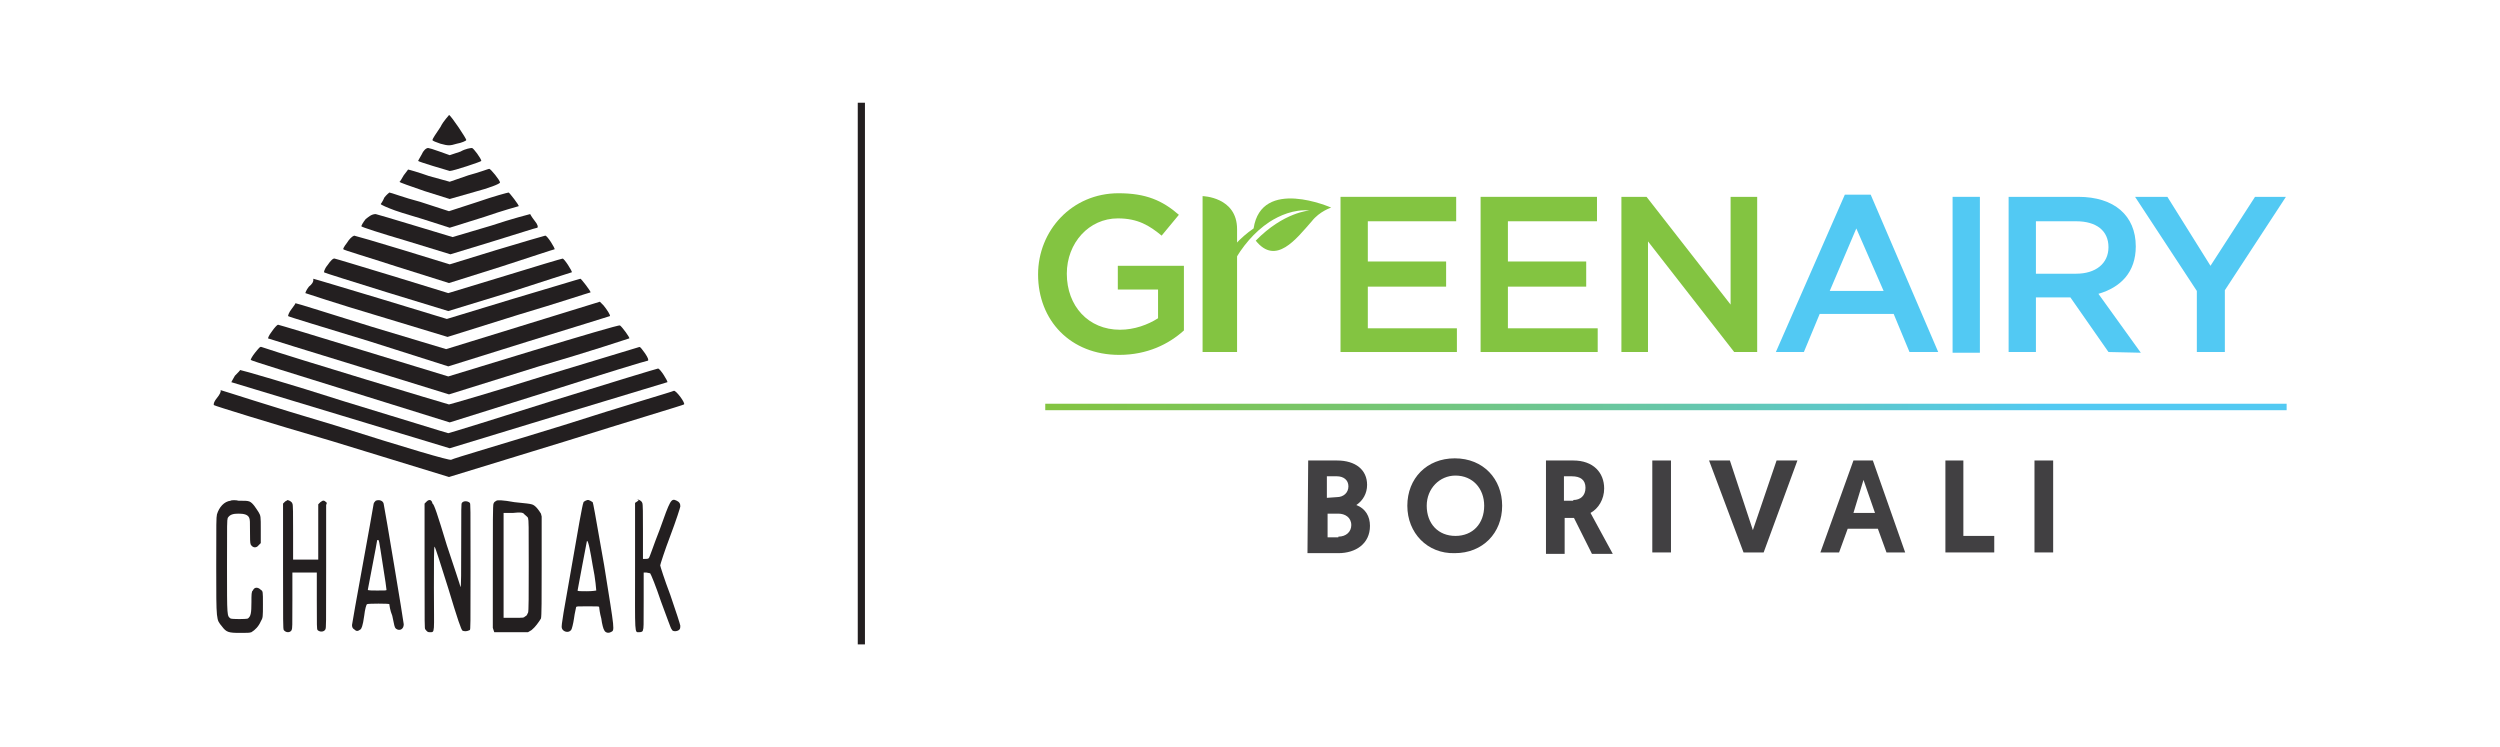 <?xml version="1.0" encoding="utf-8"?>
<!-- Generator: Adobe Illustrator 25.4.1, SVG Export Plug-In . SVG Version: 6.00 Build 0)  -->
<svg version="1.1" id="Layer_1" xmlns="http://www.w3.org/2000/svg" xmlns:xlink="http://www.w3.org/1999/xlink" x="0px" y="0px"
	 viewBox="0 0 348 104" style="enable-background:new 0 0 348 104;" xml:space="preserve">
<style type="text/css">
	.st0{fill:#83C441;}
	.st1{fill:#52C9F3;}
	.st2{fill:#414042;}
	
		.st3{clip-path:url(#SVGID_00000059301773755393356560000012951175816231311800_);fill:url(#SVGID_00000075130639518384518110000003657512887213237387_);}
	.st4{fill:none;stroke:#231F20;stroke-miterlimit:10;}
	.st5{fill:#231F20;}
</style>
<g>
	<g>
		<g>
			<path class="st0" d="M155.8,49.4c-6.8,0-11.3-4.8-11.3-11.2c0-6.1,4.7-11.3,11.2-11.3c3.8,0,6.1,1,8.4,3l-2.4,2.9
				c-1.7-1.4-3.3-2.4-6.1-2.4c-4,0-7.1,3.4-7.1,7.7c0,4.5,3,7.8,7.4,7.8c2,0,3.9-0.7,5.3-1.6v-4h-5.6V37h9.2v9
				C162.7,47.9,159.7,49.4,155.8,49.4"/>
			<polygon class="st0" points="202.7,30.8 190.4,30.8 190.4,36.4 201.3,36.4 201.3,39.9 190.4,39.9 190.4,45.7 202.8,45.7 
				202.8,49 186.6,49 186.6,27.4 202.7,27.4 			"/>
			<polygon class="st0" points="222.3,30.8 209.9,30.8 209.9,36.4 220.8,36.4 220.8,39.9 209.9,39.9 209.9,45.7 222.4,45.7 
				222.4,49 206.1,49 206.1,27.4 222.3,27.4 			"/>
			<polygon class="st0" points="240.9,27.4 244.6,27.4 244.6,49 241.4,49 229.4,33.6 229.4,49 225.7,49 225.7,27.4 229.2,27.4 
				240.9,42.4 			"/>
			<path class="st1" d="M269.8,49h-4l-2.2-5.3h-10.3l-2.2,5.3h-3.9l9.6-21.9h3.6L269.8,49z M258.4,31.8l-3.7,8.7h7.5L258.4,31.8z"/>
			<rect x="271.8" y="27.4" class="st1" width="3.8" height="21.7"/>
			<path class="st1" d="M293.5,49l-5.3-7.6h-4.8V49h-3.8V27.4h9.7c5,0,8,2.6,8,6.9c0,3.6-2.1,5.7-5.2,6.6l5.9,8.2L293.5,49L293.5,49
				z M289,30.8h-5.6v7.3h5.6c2.7,0,4.5-1.4,4.5-3.7S291.8,30.8,289,30.8"/>
			<polygon class="st1" points="309.7,49 305.8,49 305.8,40.5 297.2,27.4 301.7,27.4 307.7,37 313.9,27.4 318.2,27.4 309.7,40.4 			
				"/>
			<path class="st0" d="M171.6,36.7c1.3-2.4,3-4.4,5.1-5.8c1.4-0.9,3.4-1.8,5.6-1.6c0,0-3.6,0.2-7.5,4.2c2.8,3.5,5.6-0.2,7.8-2.7
				c1.1-1.4,2.7-1.9,2.7-1.9s-9.7-4.3-10.8,2.9c-1.9,1.3-3.4,3-4.6,4.9C169.8,36.7,171.6,36.7,171.6,36.7z"/>
			<path class="st0" d="M167.4,49V27.3c0,0,4.8,0.1,4.8,4.6V49H167.4z"/>
		</g>
		<g>
			<path class="st2" d="M182.1,64.1h4c2.6,0,4.2,1.3,4.2,3.4c0,1.2-0.6,2.2-1.5,2.8c1.3,0.5,1.9,1.6,1.9,2.9c0,2.5-2,3.8-4.4,3.8
				H182L182.1,64.1L182.1,64.1z M186.1,69.2c0.9,0,1.6-0.6,1.6-1.5s-0.7-1.4-1.6-1.4h-1.4v3L186.1,69.2L186.1,69.2z M186.3,74.7
				c1.1,0,1.8-0.7,1.8-1.6c0-1.1-0.9-1.6-1.8-1.6h-1.5v3.3h1.5V74.7z"/>
			<path class="st2" d="M195.9,70.4c0-3.8,2.7-6.6,6.6-6.6c4,0,6.6,2.9,6.6,6.6c0,3.8-2.7,6.6-6.6,6.6
				C198.7,77.1,195.9,74.2,195.9,70.4 M198.6,70.4c0,2.5,1.6,4.2,4,4.2s4-1.7,4-4.2c0-2.4-1.6-4.2-4-4.2
				C200.4,66.2,198.6,68,198.6,70.4"/>
			<path class="st2" d="M215.1,64.1h3.9c2.8,0,4.3,1.7,4.3,3.9c0,1.5-0.8,2.8-1.9,3.4l3.1,5.7h-2.9l-2.5-5h-1.3v5h-2.6v-13H215.1z
				 M219,69.6c1,0,1.7-0.6,1.7-1.7s-0.7-1.6-1.9-1.6h-1.1v3.4h1.3V69.6z"/>
			<rect x="230" y="64.1" class="st2" width="2.6" height="12.8"/>
			<polygon class="st2" points="242.7,76.9 237.9,64.1 240.8,64.1 244,73.8 247.3,64.1 250.2,64.1 245.5,76.9 			"/>
			<path class="st2" d="M257.2,73.6l-1.2,3.3h-2.6l4.6-12.8h2.7l4.5,12.8h-2.6l-1.2-3.3C261.7,73.6,257.2,73.6,257.2,73.6z
				 M259.4,66.8l-1.4,4.6h3L259.4,66.8z"/>
			<polygon class="st2" points="270.8,64.1 273.3,64.1 273.3,74.6 277.6,74.6 277.6,76.9 270.8,76.9 			"/>
			<rect x="283.2" y="64.1" class="st2" width="2.6" height="12.8"/>
		</g>
		<g>
			<g>
				<g>
					<g>
						<g>
							<defs>
								<rect id="SVGID_1_" x="145.5" y="56.2" width="172.8" height="0.9"/>
							</defs>
							<clipPath id="SVGID_00000017485577779865103650000010796007916069852091_">
								<use xlink:href="#SVGID_1_"  style="overflow:visible;"/>
							</clipPath>
							
								<linearGradient id="SVGID_00000147908586000074286940000012788666002442661815_" gradientUnits="userSpaceOnUse" x1="-637.247" y1="479.783" x2="-636.209" y2="479.783" gradientTransform="matrix(166.409 0 0 166.409 106189.117 -79783.523)">
								<stop  offset="0" style="stop-color:#83C441"/>
								<stop  offset="0.126" style="stop-color:#7DC556"/>
								<stop  offset="0.386" style="stop-color:#6EC68E"/>
								<stop  offset="0.756" style="stop-color:#55C9E5"/>
								<stop  offset="0.807" style="stop-color:#52C9F2"/>
								<stop  offset="1" style="stop-color:#52C9F2"/>
							</linearGradient>
							
								<rect x="145.5" y="56.2" style="clip-path:url(#SVGID_00000017485577779865103650000010796007916069852091_);fill:url(#SVGID_00000147908586000074286940000012788666002442661815_);" width="172.8" height="0.9"/>
						</g>
					</g>
				</g>
			</g>
		</g>
	</g>
	<line class="st4" x1="119.9" y1="14.3" x2="119.9" y2="89.7"/>
	<g>
		<g>
			<path class="st5" d="M32.1,69.7c-0.9,0.1-1.6,0.9-1.9,1.9c-0.1,0.5-0.1,1-0.1,7.3c0,7.7,0,7.3,0.8,8.3c0.6,0.8,0.9,0.9,2.5,0.9
				c1.1,0,1.3,0,1.6-0.1c0.5-0.3,1-0.8,1.3-1.5c0.3-0.5,0.3-0.6,0.3-2.4c0-1.8,0-1.8-0.3-2c-0.4-0.4-0.9-0.4-1.1,0.1
				C35,82.3,35,82.8,35,83.8c0,1.6-0.1,2-0.5,2.3c-0.3,0.1-2.1,0.1-2.4,0c-0.5-0.4-0.5-0.1-0.5-7.2c0-6.3,0-6.4,0.1-6.8
				c0.3-0.5,0.8-0.6,1.5-0.6s1.3,0.1,1.5,0.6c0.1,0.3,0.1,0.5,0.1,1.9c0,0.9,0,1.6,0.1,1.8c0.3,0.5,0.8,0.5,1.1,0.1l0.3-0.3v-1.9
				c0-1.8,0-1.9-0.3-2.4c-0.4-0.6-0.8-1.3-1.3-1.5c-0.3-0.1-0.6-0.1-1.5-0.1C32.9,69.6,32.2,69.6,32.1,69.7z"/>
			<path class="st5" d="M39.7,69.8l-0.3,0.3v8.7c0,8,0,8.7,0.1,8.9c0.3,0.4,0.9,0.4,1.1,0c0.1-0.3,0.1-0.4,0.1-4.1v-3.9h1.8h1.6v3.9
				c0,3.6,0,3.9,0.1,4.1c0.3,0.3,0.9,0.3,1.1-0.1c0.1-0.3,0.1-0.3,0.1-8.8v-8.5L45.5,70c-0.4-0.4-0.5-0.4-0.9-0.1l-0.3,0.3V74v3.9
				h-1.6h-1.9v-3.8c0-2.5,0-3.9-0.1-4c-0.1-0.3-0.5-0.5-0.8-0.5C40.1,69.6,39.9,69.7,39.7,69.8z"/>
			<path class="st5" d="M52.3,69.7C52.2,69.8,52,70,52,70.2C51.9,71,49,86.7,49,87c0,0.3,0.1,0.5,0.3,0.6c0.3,0.3,0.5,0.3,0.9,0
				c0.1-0.1,0.3-0.4,0.5-1.9c0.1-0.9,0.3-1.6,0.4-1.6c0.1-0.1,3.1-0.1,3.1,0c0,0.1,0.1,0.9,0.4,1.6c0.3,1.4,0.3,1.6,0.5,1.8
				c0.5,0.4,1.1,0.1,1.1-0.6c0-0.3-2.6-15.9-2.8-16.8C53.3,69.7,52.8,69.5,52.3,69.7z M53.3,78.7c0.3,1.8,0.5,3.3,0.5,3.4
				s-0.1,0.1-1.3,0.1c-0.6,0-1.3,0-1.3-0.1c0-0.1,1.3-6.7,1.3-6.9C52.8,75.1,52.7,74.9,53.3,78.7z"/>
			<path class="st5" d="M59.4,69.8l-0.3,0.3v8.7c0,8.5,0,8.7,0.1,8.8c0.3,0.4,0.4,0.4,0.6,0.4c0.8,0,0.6,0.3,0.6-6.2
				c0-3.4,0-5.8,0.1-5.7c0.1,0.1,0.9,2.6,1.9,5.8c1.3,4.3,1.8,5.8,2,5.9c0.3,0.1,0.6,0.1,1-0.1c0.1-0.1,0.1-0.5,0.1-8.8
				c0-8.4,0-8.8-0.1-8.9c-0.3-0.3-0.9-0.3-1.1,0c-0.1,0.1-0.1,0.5-0.1,6c0,3.4,0,5.8-0.1,5.7c0-0.1-0.9-2.8-1.9-5.8
				c-1.3-4.3-1.8-5.8-2-5.8C60.1,69.5,59.7,69.5,59.4,69.8z"/>
			<path class="st5" d="M69.1,69.7c-0.1,0.1-0.3,0.1-0.4,0.4c-0.1,0.1-0.1,2.8-0.1,8.8v8.5l0.1,0.3l0.1,0.3h2.3h2.4l0.5-0.3
				c0.5-0.4,1-1.1,1.3-1.6c0.1-0.3,0.1-2.8,0.1-7.3v-6.9l-0.1-0.4C75,71,74.5,70.3,74,70.2c-0.4-0.1-0.5-0.1-2.4-0.3
				C70,69.6,69.2,69.6,69.1,69.7z M73,71.6c0.1,0.1,0.5,0.4,0.5,0.5c0.1,0.4,0.1,0.8,0.1,6.7c0,3.9,0,6.4-0.1,6.5
				c-0.1,0.1-0.1,0.4-0.4,0.5C72.9,86,72.9,86,71.5,86h-1.4v-7.3v-7.3h1.3C72.4,71.3,72.8,71.3,73,71.6z"/>
			<path class="st5" d="M81.5,69.7c-0.1,0.1-0.3,0.1-0.3,0.3c-0.1,0.1-0.8,4-1.6,8.7c-1.1,6.2-1.5,8.4-1.4,8.7
				c0.1,0.5,0.9,0.8,1.3,0.3c0.1-0.1,0.3-0.9,0.4-1.6c0.1-0.8,0.3-1.5,0.3-1.6c0.1-0.1,0.1-0.1,1.6-0.1c1.4,0,1.6,0,1.6,0.1
				s0.1,0.9,0.3,1.6c0.1,0.8,0.3,1.5,0.4,1.6c0.1,0.3,0.5,0.5,0.9,0.3c0.6-0.3,0.6,0.1-0.9-9.3c-1.4-8-1.5-8.5-1.6-8.8
				C82,69.6,81.9,69.5,81.5,69.7z M82.5,78.7c0.4,1.9,0.5,3.5,0.5,3.5s-0.5,0.1-1.3,0.1c-0.9,0-1.3,0-1.3-0.1c0-0.1,1.3-6.9,1.3-6.9
				C81.9,75.2,82.2,76.9,82.5,78.7z"/>
			<path class="st5" d="M88.7,69.8L88.4,70v8.8c0,9.8-0.1,9.2,0.6,9.2c0.3,0,0.5-0.1,0.5-0.3c0.1-0.3,0.1-0.4,0.1-4.1v-3.9h0.4
				c0.1,0,0.4,0.1,0.5,0.1c0.1,0.1,0.8,1.8,1.5,3.9c0.8,2.1,1.4,3.9,1.5,3.9c0.1,0.4,0.9,0.3,1.1,0c0.1-0.1,0.1-0.4,0.1-0.5
				s-0.6-2-1.4-4.3c-0.8-2.1-1.4-4-1.4-4.1c0-0.1,0.6-2,1.4-4.1s1.4-4,1.4-4.1c0-0.4-0.1-0.6-0.5-0.8c-0.8-0.4-0.9-0.1-2.4,4.1
				c-0.8,2-1.4,3.9-1.5,3.9c-0.1,0.1-0.3,0.1-0.5,0.1h-0.3V74c0-2.5,0-3.9-0.1-4c-0.1-0.3-0.5-0.5-0.8-0.5
				C89.1,69.6,88.8,69.7,88.7,69.8z"/>
		</g>
		<g>
			<path class="st5" d="M61.3,17.7c-0.6,0.9-1.1,1.6-1.1,1.8c0,0.1,0.5,0.3,1.1,0.5c1.1,0.3,1.3,0.3,2.3,0c0.6-0.1,1.3-0.4,1.3-0.5
				c0.1-0.1-2.1-3.4-2.4-3.5C62.5,16.1,61.8,16.7,61.3,17.7z"/>
			<path class="st5" d="M58.7,21.5c-0.3,0.5-0.5,0.9-0.5,0.9c0,0.1,4,1.3,4.4,1.4c0.5,0,4.4-1.3,4.4-1.4c0-0.3-1.1-1.8-1.3-1.8
				s-0.9,0.1-1.6,0.5l-1.5,0.5l-1.4-0.5c-0.8-0.3-1.5-0.5-1.6-0.5C59.3,20.6,58.9,21,58.7,21.5z"/>
			<path class="st5" d="M56.2,24.4c-0.3,0.5-0.5,0.9-0.6,0.9c0,0.1,1.5,0.6,3.5,1.3l3.5,1.1l3.5-1c1.9-0.5,3.5-1.1,3.5-1.3
				c0-0.3-1.3-1.9-1.5-1.9c-0.1,0-1.4,0.5-2.9,0.9l-2.6,0.9l-2.9-0.8c-1.4-0.5-2.8-0.9-2.9-0.9C56.8,23.6,56.6,23.9,56.2,24.4z"/>
			<path class="st5" d="M53.5,27.5C53.3,28,53,28.4,53,28.4c0,0.1,0.9,0.5,2,0.9c1.1,0.4,3.3,1,4.8,1.5l2.8,0.9l4.8-1.5
				c2.6-0.9,4.8-1.5,4.8-1.5c0.1-0.1-1.3-1.9-1.4-1.9c-0.1,0-2,0.5-4.3,1.3l-4,1.3l-4-1.3c-2.3-0.6-4.1-1.3-4.3-1.3
				C54.2,26.8,53.8,27.1,53.5,27.5z"/>
			<path class="st5" d="M50.9,30.5c-0.4,0.5-0.6,0.9-0.6,1c0,0.1,2.8,1,6.2,2l6.2,1.9l5.9-1.8c3.3-1,6-1.9,6.2-1.9
				c0.1-0.1,0.1-0.4-0.4-1c-0.4-0.5-0.6-0.9-0.6-0.9s-2.4,0.6-5.4,1.6l-5.4,1.6l-5.3-1.6c-2.9-0.9-5.4-1.6-5.4-1.6
				C51.7,29.8,51.3,30.2,50.9,30.5z"/>
			<path class="st5" d="M48.3,33.8c-0.4,0.5-0.6,0.9-0.5,0.9c0,0.1,3.4,1.1,7.4,2.4l7.3,2.3l7.3-2.3c4-1.3,7.3-2.4,7.4-2.4
				c0.1-0.1-1-1.9-1.3-1.9c-0.1,0-3.1,0.9-6.8,2l-6.5,2l-6.5-2c-3.6-1.1-6.7-2-6.8-2C49,32.9,48.6,33.3,48.3,33.8z"/>
			<path class="st5" d="M45.6,36.9c-0.5,0.6-0.5,1-0.5,1c0.1,0.1,4,1.3,8.8,2.8l8.5,2.6l8.5-2.6c4.6-1.5,8.7-2.8,8.7-2.8
				c0.1-0.1-1.1-2-1.3-1.9c-0.1,0-3.8,1.1-8,2.4l-7.9,2.4l-7.8-2.4c-4.3-1.3-7.9-2.4-8-2.4C46.4,35.9,46,36.3,45.6,36.9z"/>
			<path class="st5" d="M43,39.9c-0.4,0.5-0.5,0.9-0.5,0.9s4.5,1.5,9.9,3.1l9.9,3l9.9-3.1c5.4-1.6,9.9-3.1,10-3.1
				c0.1-0.1-1.3-1.9-1.4-1.9s-4.3,1.3-9.4,2.8l-9.2,2.8l-9.2-2.8c-5-1.5-9.3-2.8-9.4-2.8C43.7,39.2,43.4,39.6,43,39.9z"/>
			<path class="st5" d="M40.6,43c-0.4,0.5-0.5,0.9-0.5,1c0.1,0.1,5.1,1.6,11.3,3.5l11,3.5l11.2-3.5c6.2-1.9,11.3-3.5,11.3-3.5
				c0.1-0.1-0.4-0.9-0.9-1.5L83.5,42l-10.7,3.3l-10.7,3.3l-10.3-3.1c-5.8-1.8-10.5-3.3-10.7-3.3C41.2,42.2,40.9,42.6,40.6,43z"/>
			<path class="st5" d="M37.8,46.2c-0.4,0.5-0.5,0.9-0.5,0.9S43,48.9,49.9,51l12.6,3.9L75,51c6.9-2,12.6-3.9,12.6-3.9
				c0.1-0.1-1-1.6-1.3-1.8c-0.1-0.1-5.5,1.5-12.1,3.5l-11.8,3.6l-11.8-3.6c-6.5-2-11.8-3.6-11.9-3.6C38.6,45.2,38.2,45.6,37.8,46.2z
				"/>
			<path class="st5" d="M35.5,49.1c-0.4,0.5-0.6,0.9-0.6,1c0,0.1,6.2,2,13.9,4.4l13.8,4.3l13.7-4.3c7.5-2.4,13.7-4.3,13.9-4.3
				c0.1-0.1,0-0.4-0.4-1c-0.4-0.5-0.6-0.9-0.8-0.9c0,0-5.9,1.8-13.2,4c-7.3,2.3-13.2,4-13.3,4c-0.1,0-21.7-6.5-26.1-8
				C36.2,48.2,36,48.5,35.5,49.1z"/>
			<path class="st5" d="M32.7,52.3c-0.3,0.5-0.5,0.9-0.5,0.9s6.9,2.1,15.2,4.6l15.2,4.6l15.1-4.6c8.3-2.5,15.2-4.6,15.2-4.6
				c0.1-0.1-1-1.9-1.3-1.9c-0.1,0-6.7,2-14.4,4.4c-8.2,2.6-14.7,4.6-14.8,4.6s-6.5-2-14.4-4.4c-7.8-2.5-14.4-4.4-14.6-4.4
				C33.5,51.5,33.1,51.9,32.7,52.3z"/>
			<path class="st5" d="M30.2,55.4c-0.5,0.6-0.5,1-0.4,1c0.1,0.1,7.5,2.4,16.4,5l16.3,5l16.3-5c8.9-2.8,16.3-5,16.4-5.1
				c0.3-0.1-1.1-2-1.4-1.9c-0.1,0.1-7,2.1-15.4,4.8c-8.4,2.6-15.3,4.6-15.6,4.8c-0.3,0.1-5.8-1.5-16.2-4.8
				c-8.8-2.6-15.8-4.9-15.9-4.9C30.8,54.5,30.6,54.9,30.2,55.4z"/>
		</g>
	</g>
</g>
</svg>
